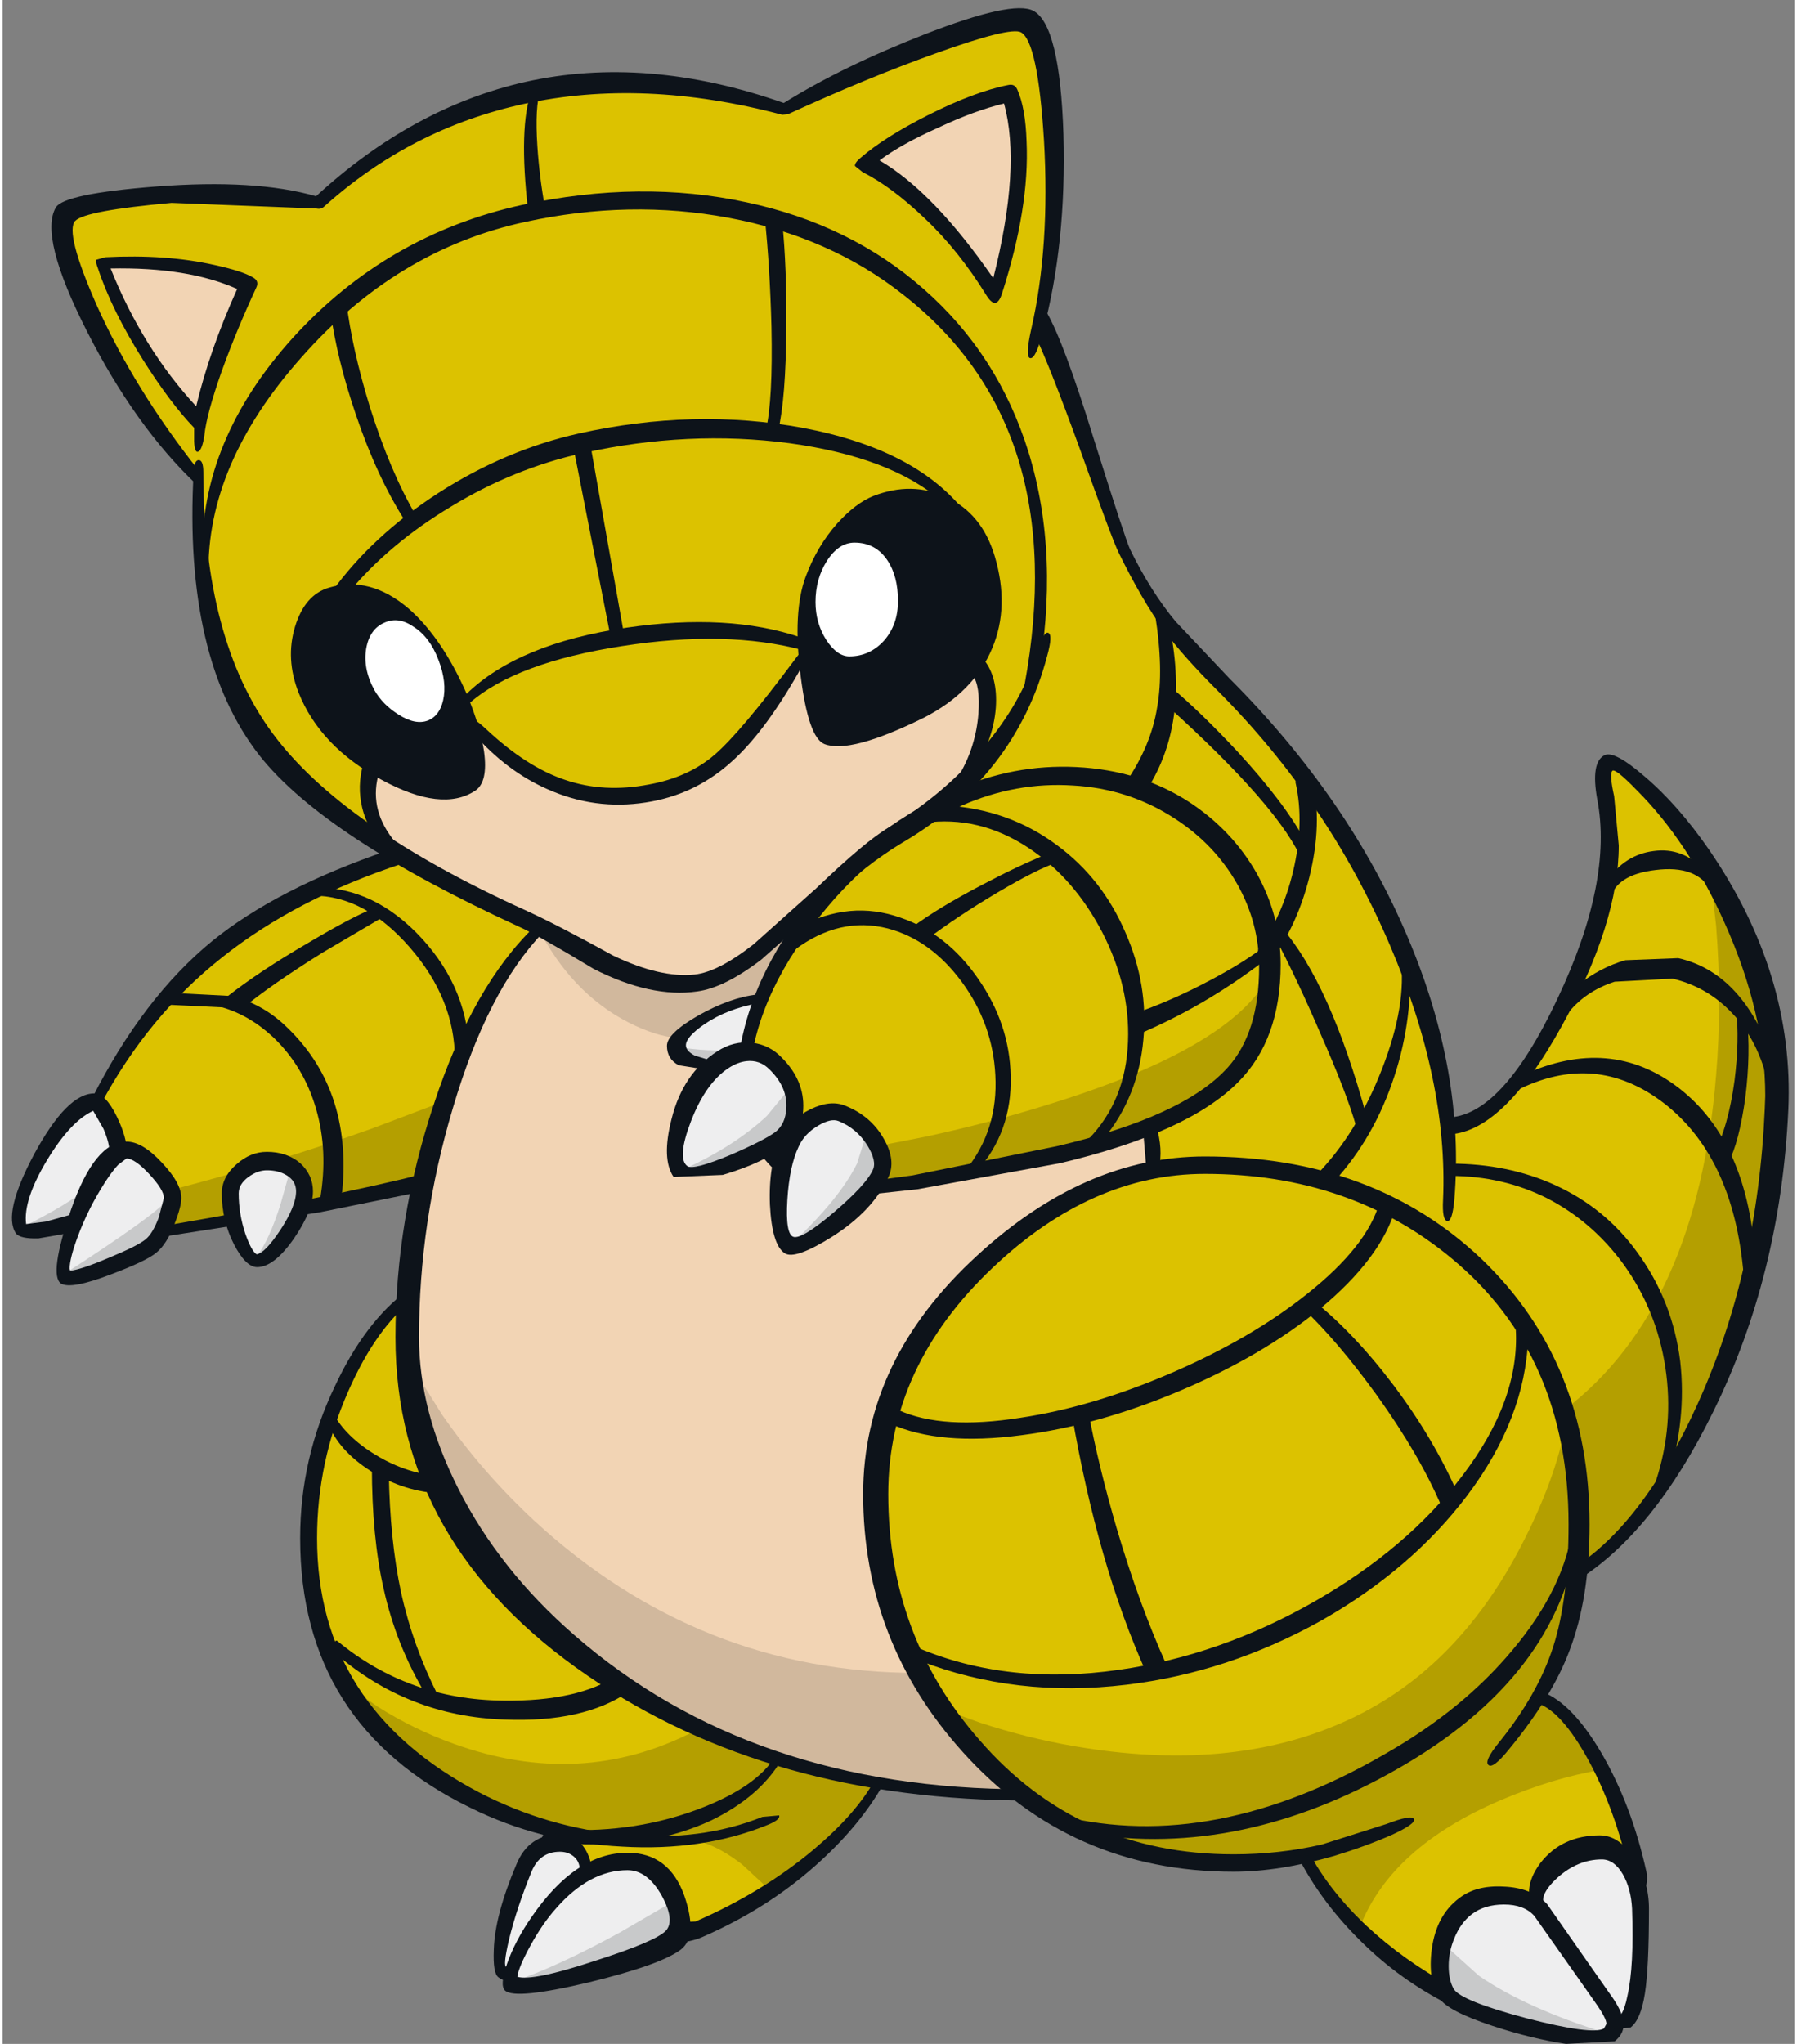 <svg xmlns="http://www.w3.org/2000/svg" width="175" height="199" viewBox="-1 -0.8 174.9 199.45"><rect x="-1" y="-0.8" width="174.9" height="199.45" fill="#808080" stroke="none"/><path fill="#dcc200" d="M164.25 138.65q-3.6 6.15-6.15 9.2-2.45 2.95-5.3 4.6-3.95 2.3-11.2-.1-8.8-2.9-12.05-11.4-3.75-9.9-.85-19.45 3-9.9 11.25-12.3 2.25-.65 5.2-3.4 3.8-3.55 6.15-8.6 5-10.6 4.55-16.45l-.6-4.55q-.2-2.2.45-2.55.9-.5 4.65 3.3 3.95 4 5.75 7.7 6.1 12.55 6.1 20.5 0 6.4-2.15 16.4-2.45 11.4-5.8 17.1M144.2 163.25q2.9.4 4.8 1.3 2.2 1.35 6.1 7.35 1.25 1.9 2.35 5.7.95 3.4.95 4.9 0 2-2.45 4.65-.9 1.05-4.1 3.3l-5.2 3.2q-3.35 1.55-8.05-.75-2.4-1.2-6.3-4.95-4.2-4.1-6.05-7.4-2-3.6-.3-8.2 1.95-5.1 7.5-7.7 4.95-2.3 10.75-1.4M101.45 44.65q.75 15.1-1.2 19.4Q98.3 68.3 95.8 72l-2.1 2.8q1.65-5.3 1.4-7.25-.4-3.1-2.4-5.3-3.35-3.6-9.95-2.3-3.05.6-5.1 2.8-.85.9-3.25 4.65-4.45 6.95-12.3 9.3-6.85 2.05-13.85-3.6l-4.95-4q-2.7-1.75-5-1.35-4.45.85-3.7 7.6.35 3.4 1.6 6.6l-4.6-3.35q-5.1-4.05-7.5-7.4-2.85-4.1-4.6-11.15Q17.75 52.8 18 46q-6.6-8.15-9.05-13.15-1.8-3.75-3.05-7.7-1.25-3.95-.85-4.65.5-1 9.5-1.9 9.85-1 15.3.3l5.25-4.3q6.95-4.7 15.4-6.45t17.55-.2q4.55.8 7.4 1.9l3.45-2q4.1-2.2 7.05-3.25 3.9-1.4 7.85-2.4 4.3-1.1 5.1-.8 1.4.65 2.3 7.7 1.15 9.25-.85 21.3l1.1 14.25M19.9 91.4q4.4-3.05 11.6-6.15l6.35-2.5 13.75 7-1.95 2.5q-2.35 3.15-4.3 6.7-1.6 3-3.6 9.8-1 3.4-1.65 6.2-6.35.95-10.6 2.05-4.3 1.1-14.9 2.2l.85-3.3q0-1.2-1.85-3.05-.7-.7-2.05-1.15l-1.25-.3-.85-2.8-.65-1.2-.55-.75q1.15-2.6 3.2-5.8 4.1-6.4 8.45-9.45"/><path fill="#dcc200" d="m95 42.2 4.9-11.55q2.55 4.1 4.8 11 3.25 10.15 4.15 12.3 1.55 3.8 9.25 11.85 8.7 9.15 14.4 19.25 6.5 11.6 7.6 24.65.5 6.5-.25 10.7-6.55-5.5-18.35-7.05l-7.45-.5-3.05.05q.7-12.2-8.55-25.9-2.9-4.3-6.45-8.2l-2.95-3.05 3.3-7.15 1.1-8.3L95 42.2"/><path fill="#dcc200" d="M120.75 86.1q2.95 7.15 1.2 12.75-1.9 6.3-9.6 9.6-7.15 3.1-17.35 5.25-8.85 1.85-13.7 1.85-2.3 0-3.8-.75t-3.15-2.65q-1.9-2.25-2.55-3.8-.9-2.1-.65-5.15.6-6.7 6.75-14.65 5.3-6.8 10-9.3 11.45-6 20.7-3.7 8.75 2.1 12.15 10.55M38.4 126.3l.8 7.15q1.15 8.05 3 12.4 2.25 5.3 6.5 9.6 4.35 4.5 12.3 9.35 6.7 4.15 15.7 6.6 4.5 1.2 7.65 1.6L83 175.45q-1.95 2.9-5 5.35-3.25 2.6-7.6 4.9-3.55 1.8-5.35 2.3l-5.4-.3q-4.2-.8-6.2-2.4-1.85-1.45-1.75-4.8l.5-3.1q-9.2-2.4-15.45-8.35-8-7.6-8-18.55 0-10.1 4.85-18.15 1.5-2.55 3.3-4.55l1.5-1.5M93.85 123.85q10.25-10.8 21.55-10.8 16.25 0 26.7 9.45 10.95 9.9 10.95 26.55 0 7.35-3.2 13.8-3.25 6.45-9.35 11.3-4.2 3.3-12.1 5.3-6 1.55-9.6 1.55-13.05 0-23.1-9.3-10.2-9.35-11.45-22.8-1.25-13.6 9.6-25.05"/><path fill="#f2d4b4" d="M18.15 40.05q-4.4-4.55-6.25-8.1-1.15-2.2-2.2-4.9l-.85-2.3q3.55-.25 7.2.15 3.65.35 6.95 2.05l-2.45 5.75-2.4 7.35M83.4 15l2.05-1.45q2.5-1.65 4.65-2.7 3.4-1.75 7.2-2.35 1.1 4.9.6 8.95-.45 4-2.05 10-3.55-4.9-5.85-7.35-1.45-1.5-4.2-3.45L83.4 15M85.8 59.7q8.25 0 9.3 7.85.2 1.25-.7 4l-1.75 4.05q-.65 1.1-3.6 3.05-3.4 2.15-4.7 3.05-1.6 1.15-4.75 4l-4.9 4.55q-2.1 1.95-4.6 3.3-2.5 1.4-4.2 1.6-1.45.15-3.8-.6l-3.3-1.25q-1.55-.6-9.5-4.75l-5.55-2.75-6.3-3.35q-1.8-1.1-2.3-4.95L35 73.9q1.25-3.75 4.8-4.55 3.7-.85 6.9 2.35 2.9 2.9 7.3 4.35 3.2 1 6.05 1 3.85 0 7.8-2.9 4-2.95 7.45-8.45 1.85-2.95 5.1-4.6 2.75-1.4 5.4-1.4"/><path fill="#f2d4b4" d="m51.2 89.6 5.9 3.2q1.65.95 4.45 1.8 3.05 1 4.6.9 2.2-.1 10.15-5.85l-3.2 6.95q-3.6.5-6.25 2.4-2.35 1.65-2.05 2.75.35 1.2 3.55 1.7-1.65 1.35-3.1 5-1.5 3.9-.3 4.9 1.05.9 4.8-.6l3.5-1.7 2.3 2.65-.1 3.1q.1 3.2.95 3.4 1.35.35 7.45-5l2.9-.35 7.85-1.4q6.6-1.3 16.55-3.95l.35 3.9q-2.75 0-7.05 2.2-4.9 2.5-9.1 6.6-11.25 10.9-11.25 26.05 0 8.9 7 18.45 3.5 4.8 7 7.8-25.5 0-42.95-13.85-16.65-13.15-16.65-30.8 0-15.7 6.35-29.55 2-4.3 4.35-7.95l2-2.75"/><path fill="#eeeeef" d="M67.8 98.2q1.1-.65 3.25-1.2l1.9-.45-1.2 4.95-3.65 2q-2.95-1.45-3.05-2.1-.1-.55.65-1.45.8-1 2.1-1.75"/><path fill="#d1b89d" d="m51.2 89.6 4.15 2.25q4.35 2.3 5.65 2.7 4.45 1.25 6.35.6 1.5-.5 6.25-4.05l2.2-1.6-1 4.55-1.85 2.5-2.05.5q-2.2.6-3.1 1.15-1.4.85-2.85 2.3-2.15-.15-4.9-1.55-5.6-2.9-8.85-9.35M50.85 147.55q16.15 14.9 37.5 14.9l2.75 4.4q3.45 4.9 7 7.65-6 .05-14.3-1.6-16.6-3.25-27.9-11.6-11.3-8.35-15.2-19.35-1.25-3.45-1.6-6.75l-.1-2.6 2.9 4.65q3.9 5.6 8.95 10.3"/><path fill="#b49f00" d="m166.25 89.5-.7-6.1q5.5 9.7 6.4 20.1.95 11.25-3.45 24.7-3.8 11.65-10.1 19.1-3.2 3.75-5.6 5.15.65-2.35-.25-9.3l-1-6.45q12.85-9.85 14.7-32.55.6-7.1 0-14.65M122.4 94.8l-.05 1.7q-.25 2.1-1.15 4.05-2.75 6.3-10.7 8.95-7.95 2.65-17.8 4.35L84.45 115q.9-2.1.6-2.5l-.95-1.4 5.1-1q6.2-1.35 11.65-3.05 17.6-5.4 21.55-12.25M15.35 115.35q10.2-2.65 19.65-6l7.4-2.8-2.3 8.4q-6.8 1.7-25.5 4.25l.75-3.85"/><path fill="#b49f00" d="m90.8 166 3.6 1.3q4.55 1.5 9.2 2.3 15.05 2.6 26.15-2.3 11.1-4.85 17.55-17.4 3.25-6.3 4.25-11.6 2.95 9.8-.3 20.7-3.95 13.3-15.8 18.25-19.2 8.1-33.85-.75-4.55-2.8-8.15-6.9L90.8 166"/><path fill="#b49f00" d="M155.1 171.9q-4.65.75-9.95 3-10.6 4.55-13.65 12.3-4.15-4-5.25-6.65-.8-1.95 10.7-9.3 11.45-7.35 13-6.2 1.3.95 3.25 3.75 1.7 2.4 1.9 3.1M32.8 163.75l2.75 1.95q3.55 2.25 7.45 3.65 12.4 4.5 23.5-1.2l6.6 2.2q7.35 2.3 11.25 2.65l-2.55 3.75q-3.4 4.3-7.8 7l-2.8-2.6q-3.3-2.55-5.85-2.45-4.9.25-7.7-.05-5.55-.55-11.2-3-5.35-2.35-10.05-7.35l-3.6-4.55"/><path fill="#c8c9ca" d="M65.05 101.4q4.25.6 5.85 0l-2.8 2.1-1.3-.4q-1.35-.65-1.75-1.7"/><path fill="#0d131a" d="M85.5 79.95q5.35-3.2 9.15-7.7 3.85-4.5 5.3-9.3.65-2.15 1.1-2 .5.15-.1 2.3-3.1 11.7-14.15 18.2-3.5 2.1-7.25 5.65l-6.5 5.75q-3.6 2.75-6.25 3.1-4.5.65-10.1-2.2-5.55-3.35-7.25-4.1Q30.4 80.9 24.1 72.95q-7.45-9.5-6.45-27.65.05-1.2.5-1.2t.45 1.2q0 16.3 6.75 25.45 6.8 9.2 24.85 17.35 3.05 1.4 8.4 4.35 4.6 2.2 7.95 1.85 2.3-.25 5.75-2.95l6.1-5.45q4.85-4.65 7.1-5.95"/><path fill="#0d131a" d="M99.6.25q2.6 1.35 2.95 12.05.3 10.7-2 19.25-.7 2.7-1.25 2.6-.5-.1.1-2.8 1.85-8.05 1.25-18.45-.6-9.65-2.25-10.55-1.05-.55-8.3 2.05-6.7 2.4-14.45 5.95l-.55.05Q61.5 6.8 49.85 9.35q-11 2.4-19.45 10-.3.3-.75.2L15.5 19q-8.4.75-9.4 1.75-1.05 1.1 2.1 8.25 3.7 8.25 10.05 16.25-.1 1.45-.35 1.2-5.95-5.65-10.65-14.9T4.2 19.45Q5 18.1 14 17.4q9.7-.75 15.6.95Q39 9.7 50 7.2q11.85-2.65 25.25 2.05 5.8-3.6 13.75-6.7Q97.6-.8 99.6.25M30.85 56.55q4-1.2 7.8 2.05 3.25 2.85 5.65 8.3 1.35 3.25 1.7 5.65.4 2.95-.85 3.8Q41.9 78.5 36 75.3q-6-3.25-8.1-8.5-1.3-3.3-.35-6.45.95-3.1 3.3-3.8M91.1 47.7q3.5 1.6 4.75 5.8 1.45 4.9-.25 8.95-1.8 4.3-6.7 6.8-7.2 3.55-9.7 2.55-1.55-.65-2.3-6.65-.8-6.25.5-9.7 1.1-2.95 3.05-5.15 1.8-2 3.55-2.7 3.75-1.45 7.1.1"/><path fill="#0d131a" d="M34.2 73.8q.1-.3.8.25.75.55.65.9-.85 3.4 1.7 6.45.25.25-.2.55l-.7.05q-1.8-1.7-2.35-4-.5-2.1.1-4.2M76.3 63.6q1.15-1.55 1.4-1.3.3.25-.6 1.8-3.5 6.3-6.8 9.3-3.4 3.15-7.9 4-5 .95-9.65-.95-4.1-1.65-7.4-5.25-1.4-1.55-1-1.9.35-.35 1.85 1.05 3.95 3.7 7.7 4.95 3.8 1.3 8.2.45 3.85-.7 6.4-2.9 2.55-2.2 7.8-9.25M93.7 65.1q-.2-.25.35-1t.75-.5q1.35 1.7 1.15 4.65-.25 3.35-2.5 6.7l-.7.15q-.5-.1-.3-.4 1.55-2.7 1.8-5.85.2-2.7-.55-3.75M9.55 25.4q3.15 7.85 8.35 13.45 1.3-5.45 4-11.45-4.8-2.15-12.35-2m-1.4-.85.9-.25q5.9-.3 10.6.75 2.75.6 3.75 1.2.7.35.35 1.05-1.9 4.1-3.35 8.1-1.5 4.25-1.7 6.3-.2 1.3-.55 1.55-.4.25-.45-1v-1.3q-2.35-2.45-5-6.65-3.05-4.85-4.4-8.95-.25-.65-.15-.8M96.75 9.3q-2.9.7-6.4 2.35-3.6 1.6-5.75 3.2 5.3 3.1 11.1 11.5Q98.45 15.5 96.75 9.3m.4-1.8q.65-.15.9.45.8 1.8.9 5.05.3 6.45-2.4 14.85-.55 1.7-1.5.2Q92.3 23.6 89 20.5q-3.25-3.1-6.05-4.5l-.75-.6q-.05-.3.55-.8 2.3-2 6.55-4.15 4.55-2.3 7.85-2.95M50.95 89.6l.65.05q.45.25.2.5-5.45 5.65-8.85 17.2-3.3 11.05-3.3 22.35 0 7.2 3.85 14.8 4 7.9 11.3 14.25 17.25 15.05 43.95 15.05.35 0 .6.55t-.1.55q-25.35 0-43.1-12.15-18.8-12.85-18.8-33.05 0-11.5 3.75-22.75 3.8-11.55 9.85-17.35M99.75 31.9q-.1-.25.45-1.4.5-1.15.7-.85 1.7 2.95 4.6 12.35 3.1 9.85 3.55 10.8 2 4.1 4.45 7.05l5.25 5.55q11.65 11.65 17.4 25.25 5.6 13.2 4.55 25.65-.2 2.15-.7 2.05-.5-.1-.4-2.05.5-11.6-5.2-24.9-6-14-16.85-24.85-3.35-3.35-5.2-5.85-2.15-2.95-4.4-7.55-.65-1.3-3.8-10.15-3.15-8.65-4.4-11.1"/><path fill="#0d131a" d="M143.35 122.05q10.55 10.1 10.55 25.9 0 7.2-1.95 12.3-1.7 4.55-5.95 9.7-1.5 1.85-1.95 1.5-.5-.35 1-2.2 3.8-4.7 5.3-9.35 1.5-4.65 1.5-11.95 0-16.45-11.35-25.9-9.95-8.3-24.15-8.3-11.05 0-20.7 9.15-10.2 9.65-10.2 22.1 0 13.85 8.95 24.05 9.65 11.1 24.75 11.1 4.45 0 8.6-.95l6.3-2q2.5-.95 2.7-.5.25.45-2.15 1.55-2.5 1.1-5.6 2.05-5.4 1.55-9.85 1.55-15.9 0-26.4-11.65Q83 159.4 83 145q0-13.1 11.15-23.3 10.5-9.65 22.2-9.65 16.45 0 27 10"/><path fill="#0d131a" d="M148.95 165.45q-.35-.1-.15-.7.15-.55.5-.45 2.9 1.1 5.75 5.95 2.95 5.05 4.4 11.6.4 1.8-1.7 4.55-1.85 2.45-4.8 4.7-3.85 2.9-7.4 3.8-3.55.9-6-.4-4.7-2.5-8.4-6.3-3.5-3.55-5.65-7.7-.15-.3.35-.6l.65.05q2 3.75 5.6 7.15 3.65 3.4 8.25 5.9 2.2 1.2 5.65.05 2.95-1 5.95-3.3 2.75-2.1 4.5-4.35 1.6-2.15 1.4-3.2-1.45-6.5-4.15-11.4-2.5-4.5-4.75-5.35M38.55 125.1q.25-.2.65.15.35.4.05.6-3.75 2.85-6.5 9.1-3.05 6.9-3.05 14.35 0 16.5 15.8 24.8 6.65 3.45 14.15 4.15 7.55.65 13.5-1.75l1.65-.15q.15.45-1.3 1-6.25 2.5-14 2.05-8-.4-14.85-3.8-16.6-8.1-16.6-26.3 0-7.8 3.4-14.85 2.95-6.3 7.1-9.35"/><path fill="#0d131a" d="M52.55 182.2q.6 2.35 2.1 3.1 2.55 1.25 6.4 1.7l5.6-.3q6.55-2.85 11.5-7 4.15-3.5 5.95-6.75l.6-.1q.45.2.25.5-2.2 3.85-6 7.35-4.95 4.6-11.6 7.5-2.2 1-6.55.45-4.15-.5-6.9-1.85-2.3-1.15-2.75-4-.45-2.7.95-5.2l.6-.1q.45.2.3.5-1 1.8-.45 4.2M36.6 82.2q.25-.1 1.05.55.75.65.45.7-10.5 3.45-17.7 9.2-7.2 5.7-11.8 14.3L8 107q-.45-.2-.3-.55 5-9.9 11.8-15.45 6.3-5.1 17.1-8.8M40.3 113.7q.3-.05.1.8l-.35.95-10.1 2.05-15.4 2.4q-.35.1-.3-.45 0-.5.35-.6 16.7-2.85 25.7-5.15M119.5 85.45q-2.2-3.85-6.05-6.35-4.5-2.95-10-3.25-5.55-.35-10.8 1.95-8.75 3.85-14.75 11.95-6.05 8.05-6.05 15.9 0 3.1 2.9 6.25 2.8 3.05 5.2 3.05l7.85-1.05 14.1-2.85q12.4-2.9 16.7-7.7 3.05-3.4 3.05-9.8 0-4.3-2.15-8.1M91.95 76.3q5.7-2.55 11.85-2.25 6.2.3 11 3.4 4.2 2.75 6.6 6.95 2.35 4.2 2.35 8.9 0 7.35-4.15 11.5-4.9 4.95-17.35 7.9l-13.95 2.55-8.35.9q-3.05 0-6.15-3.35-3.15-3.45-3.15-7.25 0-8.5 6-16.8 6.05-8.35 15.3-12.45"/><path fill="#0d131a" d="M66.9 98.3q3.1-1.75 5.75-2.05.75-.05.8.35 0 .4-.7.5-3.05.55-5.25 2.05-1.8 1.25-1.8 2.05 0 .55.85 1l2.1.65q.55.1.45.45-.05.4-.65.4l-3.45-.55q-1.15-.6-1.15-1.9 0-1.2 3.05-2.95M173.3 107.5q-.75 16.15-7.35 29.5-5.8 11.8-13.3 16.45-.3.15-.5-.4-.25-.6-.05-.7 7-4.35 12.3-16.05 5.9-12.95 6.6-28.85l.05-1.3q0-8.05-3.95-16.85-3.6-8.05-8.7-13.1-1.9-1.95-2.25-1.8-.35.25.15 2.5l.45 4.8q0 7.55-5.55 17.6-5.85 10.6-11.25 10.6-.35 0-.35-.8 0-.85.35-.85 5.35 0 10.8-11.55 5.45-11.5 3.9-19.5-.65-3.6.7-4.3.95-.5 3.9 2.05 3.25 2.75 6.3 7.15 8.35 12.15 7.75 25.4M88.9 27.4q7.3 6.4 10.25 15.95 3.1 10.1.85 22.35l-.7.5q-.6.2-.55-.15 4.65-25.2-11.85-38.1-7.15-5.65-17.05-7.5-9.65-1.8-19.8.4-12.6 2.7-21.9 13.25-9.25 10.4-9.05 21.2l-.6-1.8q-.2-11.35 8.85-21.35Q36.5 22.1 49.7 19.2q11.6-2.5 21.95-.25 10.1 2.15 17.25 8.45"/><path fill="#0d131a" d="M93.05 49.3q.25.4-2.4-1.2-4.95-4.3-14.85-5.65-9.85-1.3-20.1.95-6.8 1.5-12.95 5.25-6 3.6-9.95 8.35-.2.3-1.05.3-.85 0-.65-.3 3.95-5.5 10.45-9.7 6.55-4.2 13.7-5.8Q66.5 39 77.1 40.95q11.15 2.1 15.95 8.35M44.3 66.9q5.05-4.9 15.6-6.45 9.95-1.45 17 .95.35.1.45.7.15.65-.2.55-7.45-2-17.7-.4-10.3 1.6-14.8 5.5-.25.25-.45-.15-.15-.45.1-.7M50.65 8q.1-.3.55-.3.4 0 .3.3-.55 1.6-.3 5.45.2 3 .75 6.05.05.35-.75.5-.8.15-.9-.2-.95-8.25.35-11.8"/><path fill="#0d131a" d="M31 29.55q-.05-.25.75-.75.75-.5.8-.2.55 4.6 2.3 10.3 2 6.35 4.5 10.6.2.3-.35.6l-.7-.05q-2.75-4.3-4.8-10.35-1.85-5.4-2.5-10.15M54.7 42.75q-.05-.35.75-.5.85-.15.9.2l3.3 18.6q.1.35-.55.5-.65.15-.75-.2l-3.65-18.6M73.4 20.45l.85-.05q.85.25.85.45.45 4.4.4 10.35-.05 6.9-.8 10.05-.05.35-.65.3-.6 0-.55-.35.7-2.95.55-10.1-.15-5.8-.65-10.65M29.3 86.6q-.35 0-.2-.4.15-.4.5-.4 5.75 0 10.35 5 4.6 5.05 4.6 11.5 0 .35-.7.45-.7.15-.7-.2 0-5.85-4.4-10.9-4.4-5.05-9.45-5.05M15.75 96.1l5.7.3q2.9.8 5.05 2.8 6.65 6.15 5.65 16.3-.05.25-1.1.65l-1.05.05q.8-4.7-.4-8.8-1.2-4.15-4.2-7-2.25-2.1-4.95-2.9l-5.25-.25q-.3.1-.05-.5t.6-.65"/><path fill="#0d131a" d="M35.3 87.8q.35-.1.75.3.45.35.15.55l-5.95 3.5q-5.05 3.15-7.9 5.5-.3.2-1.05-.35t-.5-.75q3.3-2.6 8.05-5.35 4.2-2.5 6.45-3.4M86.65 88.75q4.55 1.55 7.6 6 3.05 4.4 3.15 9.45.15 5.45-3.35 9.35-.25.3-.75.2-.55-.1-.3-.35 3.2-3.95 2.9-9.3-.25-4.95-3.25-9.05-3.05-4.15-7.25-5.25-4.7-1.2-9.1 2.1-.3.25-.1-.9.2-1.15.55-1.35 4.95-2.65 9.9-.9M91.05 77.8q6.15.35 10.9 3.9 4.4 3.25 6.65 8.5 2.25 5.1 1.75 10.45-.5 5.55-3.85 9.65-.25.3-1 .3t-.5-.25q3.65-3.75 3.85-9.55.2-5.35-2.5-10.6-2.75-5.3-7.2-8.25-4.85-3.2-10.2-2.45-.45.1.55-.85 1-.9 1.55-.85"/><path fill="#0d131a" d="M100.95 82.55q.3-.1.8.3t.2.5Q100 84 96.1 86.3q-3.95 2.35-6.85 4.55-.25.2-1-.35-.75-.6-.5-.8 2.55-1.9 6.85-4.15 3.6-1.9 6.35-3M109.35 98.15Q113 96.9 116.6 95q3.25-1.7 5.25-3.2.25-.2.4.35.15.6-.1.8-5.8 4.45-12.45 7.25-.3.1-.45-.9-.2-1.05.1-1.15M111.5 59.2q-.1-.35.55-.15l.75.75q2.25 10.1-2.4 16.9-.2.25-1.1-.25-.9-.55-.7-.85 2.5-3.6 3.1-7.4.65-3.65-.2-9"/><path fill="#0d131a" d="M125.85 74.55q.85-.2 1 .6 1 4.45-.3 9.65-1.15 4.55-3.5 7.8-.55.65-1.2.15l-.3-.55q-.05-.35.15-.6 2.2-3 3.25-7.3 1.15-4.8.25-8.75l.1-.65q.2-.25.55-.35"/><path fill="#0d131a" d="M112.6 68q-.15-.15.05-1 .2-.9.45-.7 2.9 2.45 6.4 6.2 4.7 5.1 6.65 8.8.2.35.05 1.3-.15 1-.3.7-2.15-5.25-13.3-15.3M110.3 109.2q-.05-.35.55-.4.65-.05.75.25.7 2.3.25 4.2l-.65.35q-.55.1-.55-.25l-.35-4.15M135.45 92.7q-.05-.35.45-.15l.5.5q.2 6.3-1.8 11.9-2.05 5.85-6.15 10.1-.25.25-.8-.35-.6-.6-.4-.85 3.95-4.05 6.4-10.35t1.8-10.8"/><path fill="#0d131a" d="M123.15 90.55q-.05-.15.2-.65t.45-.25q4.8 5.5 8.35 18.55l-.45.75-.6.1q-.95-3.3-3.45-8.95-2.2-5.15-4.5-9.55M133.4 116.55l.9-.1q.8.2.7.55-1.4 4.95-7.45 9.95-5.65 4.6-13.7 8-7.95 3.35-15.4 4.3-7.95 1.05-12.75-1.1-.4-.15-.05-.85.35-.7.8-.5 4.3 1.95 11.9.75 7.05-1.05 14.8-4.4 7.75-3.35 13.2-7.7 5.85-4.65 7.05-8.9M146.7 128.9q-.05-.35.6.1l.6.85q-.3 7.8-5.95 15.3-5.45 7.2-14.25 12.2-9.05 5.05-19 6.25-10.8 1.3-20.2-2.35-.25-.1-.35-.75-.1-.65.2-.5 8.8 3.7 19.6 2.15 9.9-1.4 19.15-6.7 9-5.15 14.35-12.2 5.65-7.4 5.25-14.35M152.3 147.95q.05-.35.3.1l.2.75q-1.85 14.05-17.8 23.1-15.15 8.6-30 6.25l-1.8-.95q-1.3-.9-.9-.8 14.9 3.65 31.65-6.05 7.55-4.3 12.4-10.1 5.15-6.1 5.95-12.3"/><path fill="#0d131a" d="M103.35 137.1q-.05-.35.75-.5.8-.15.85.2 1 5.4 2.8 11.55 2.15 7.3 4.85 13.3.1.25-.85.7l-1.1.1q-4.75-10.5-7.3-25.35M125.95 126.9q-.25-.2.15-.7.4-.45.65-.25 4.1 3.25 8 8.4 3.95 5.25 6.3 10.65.15.3-.65.9-.85.6-.95.3-2.15-5.05-6.35-10.9-3.85-5.3-7.15-8.4M157.2 122.55q-3.05-4.15-7.4-6.4-4.35-2.2-9.5-2.2-.35 0-.35-.6t.35-.6q5.65 0 10.25 2.1 4.9 2.25 8 6.55 3.45 4.7 4.2 10.65.65 5.75-1.25 11.65-.1.35-.65.3-.5 0-.45-.35 1.75-5.4.9-11t-4.1-10.1M162.65 105.4q6.8 5.3 7.45 17.05l-.55 1.45-.55.5q-.8-12.1-7.85-17.55-6.7-5.15-14.45-1.2-.35.15-.05-.6t.75-.95q8.55-3.9 15.25 1.3M167.85 98.1q-2.45-2.6-5.85-3.4l-5.65.3q-2.95.95-4.7 3.25-.3.35.2-1.1.45-1.45.95-1.85 2.15-1.7 4.6-2.4l5.15-.2q6.05 1.35 9.05 9.25.4.95-.25 3.15-.9-4.25-3.5-7M165.15 84.15q.65.65.6 1.95-1.4-2.5-5.4-2-3.95.45-4.5 3-.1.45-.35-.55-.2-.95.05-1.35 1.8-2.6 4.6-2.95 2.85-.4 5 1.9"/><path fill="#0d131a" d="m168.2 97.6.45.1.6.8q.4 3.4-.15 7.85-.6 4.3-1.65 6.3l-.9-.1q-.75-.4-.55-.7 1.45-2.7 2.05-7.2.5-3.95.15-7.05M42.4 143.25q.35 0 .35.85t-.35.85q-3.7 0-7.05-1.95-3.3-1.95-4.5-4.7-.1-.3.15-.75.2-.5.4-.2 1.35 2.3 4.4 4.05 3.25 1.85 6.6 1.85M31.5 160.55q-.25-.2-.15-.8.1-.6.35-.4 6.9 5.7 16.15 5.8 7.35.1 11.2-2.5.25-.2.8.65.5.8.25 1-4.4 3-12.05 2.7-9.45-.3-16.55-6.45"/><path fill="#0d131a" d="m35.05 142.3.85.05q.8.35.8.55.1 6.55 1.2 11.7 1.15 5.2 3.6 10.05.15.3-.45.2-.65-.05-.75-.3-2.9-4.85-4.1-10.3-1.15-5.05-1.15-11.95M74.45 170.55q.2-.3.5-.1.3.15.1.45-2.15 3.65-6.9 5.95-5.7 2.65-13.25 2.3-.35 0-.9-.7t-.2-.7q6.95.3 13.1-2 5.7-2.15 7.55-5.2"/><path fill="#fff" d="M36.3 59.95q1.35-.6 2.8.4 1.6 1 2.45 3.25.85 2.2.45 3.95-.35 1.5-1.45 1.95-1.25.5-2.95-.6-1.5-.95-2.3-2.35-1.15-2.1-.8-4.1.35-1.9 1.8-2.5M81.65 63.25q-1.2 0-2.25-1.6-1.05-1.65-1.05-3.7 0-2.25 1.1-4 1.15-1.8 2.7-1.8 2.05 0 3.2 1.7 1.05 1.55 1.05 4 0 2.3-1.35 3.85-1.4 1.55-3.4 1.55"/><path fill="#eeeeef" d="M8 106.95q.4-.1 1.1 1.25l.9 2.05q.3.9.9 1.15 1.05-.25 2.9 1.65 1.65 1.75 1.9 2.7.2.75-.5 2.4-.7 1.75-1.6 2.55-1 .95-4.2 2.3-3.3 1.45-4.05 1.05-.65-.35-.05-2.95l.75-2.5q-4.2 1.15-5.1.35-.6-.5.25-3.15.7-2.2 1.85-4.4.85-1.65 2.5-3.05 1.5-1.2 2.45-1.4M21.2 115.3q0-1.15 1.4-1.95 1.2-.65 2.45-.65 3.4 0 3.4 2.6 0 1.75-1.7 4.35-1.7 2.55-2.8 2.55-1 0-1.95-3.05-.8-2.55-.8-3.85M70.9 101.75q2.1 0 3.6 1.4t1.85 3.75q.2 1.05-.95 2.5-1.05 1.4-2.45 2.2-1.45.8-4.25 1.55l-3.55.3q-.6-.35-.4-2.75.2-2.15.7-3.25.7-1.55 2.1-3.3 1.9-2.4 3.35-2.4M78.85 119.5q-2.45 1.6-3.05 1.45-.65-.2-.8-3.5-.15-3.4.45-5.55.55-1.95 2.15-3.15 1.35-1 2.55-1 1.1 0 3 2 1.65 1.8 1.9 2.75.4 1.5-2.35 4.05l-3.85 2.95M60 180.9q1.45 0 2.7 1 1.05.9 1.6 2.2.55 1.3.55 2.8-.05 1.65-.85 2.05l-3.8 1.45-4.75 1.45-6.25 1.1-.55-.6-.2-.55q-.8-.1-.9-1.2-.05-1.35.25-3.55.45-2.9 1.25-4.25 1.55-2.65 2.6-3.2l1.5-.4q.95-.05 1.5.35.85.55 1.45 2.3l1.15-.45 2.75-.5M140 194q-1.65-2.5-.45-5.55 1-2.5 2.65-3.35 1.9-1.1 4.4-.7l2.1.6q.1-1.9.95-3.15.6-.9 2.5-1.55l3.5-.65q2.4-.15 3.1 7.85.25 2.3-.05 4.9l-.6 3.05q-.35 1.05-1.6 1l-.25.6-.6.9-7.05-.4q-7-1.1-8.6-3.55"/><path fill="#c8c9ca" d="M.95 118.95q4.6-2.3 6.2-3.75l-1.1 3.4q-2.6 1.1-5.1.35M5.05 123.5q8.9-5.75 10-7.2-.35 4.15-1.8 4.85-1.5.75-8.2 2.35M27.05 113.45l.55.4q.6.4.65.7.45 1.45-.7 3.95-1 2.05-3.8 3.4 1.3-1.7 2.4-5.25l.9-3.2M75.7 105.55l.4 2.05q.15 2.2-.9 2.8-4.75 2.7-7.75 3.1l-2.05-.15q5.05-2.3 8.2-5.25l2.1-2.55M78.7 119.45l-2.65 1.1q4.6-4.3 6.35-7.8l.85-2.7 1.1 1.3q.75 1.8-1.1 4.3-1.6 2.25-4.55 3.8M64.55 184.7l-.05 2.4q-.95 2.65-5.45 3.95-3.8 1.15-7.5 1.5l-2.9.1q4.55-1.55 10.65-4.9l5.25-3.05M140.05 189.25l3.05 2.75q4.65 3.2 12.6 5.65l-3.1.35q-4.05-.05-8.6-1.9-3.35-1.35-4.25-3.05-.9-1.6.3-3.8"/><path fill="#0d131a" d="M140.15 191.05q0 1.4.5 2.25.7 1.15 7.1 2.85 6.4 1.65 7.55 1l.25-.45q0-.55-1.1-2.1l-1.65-2.35-4.3-6.1q-1-1.1-2.95-1.1-1.9 0-3.15.95-1.1.85-1.7 2.35-.55 1.3-.55 2.7m-.9 3.15q-1.15-1.75-.75-4.8.45-3.3 2.65-4.95 1.65-1.3 4.35-1.15 2.75.1 4.25 1.7l6.05 8.65q1.3 1.75 1.4 2.85.15 1.1-.85 1.9l-4.75.25q-3.35-.5-7.15-1.75-4.4-1.45-5.2-2.7"/><path fill="#0d131a" d="M154.9 178.3q1.9 0 3.35 2.25 1.45 2.2 1.45 4.9 0 5.8-.4 8.3-.4 2.55-1.4 3.3l-1.8.2q-.35-.05-.3-.65 0-.55.3-.45 1 .35 1.5-2.2.65-2.85.45-8.5-.1-1.95-.9-3.35-.85-1.45-2.05-1.45-2.35 0-4.35 1.8-1.95 1.8-1.15 2.85.2.3-.25.65-.45.3-.65 0-1.6-2.25.4-4.95 2.1-2.7 5.8-2.7M60 181.7q-3.7 0-6.95 3.7-1.35 1.5-2.55 3.7-1.15 2.1-1.25 3 1.5.45 7.55-1.55 5.95-1.9 6.95-2.95.9-1-.4-3.4-1.4-2.5-3.35-2.5m-11.95 11.75q-.55-.5.2-2.65.8-2.25 2.4-4.55Q54.95 180 60 180q4.05 0 5.55 4.2 1.35 3.95-.35 5.25-2 1.5-9 3.2-7.15 1.7-8.15.8"/><path fill="#0d131a" d="M53.4 178.2q1.2 0 2.05.9.8.85 1.05 2.3-1.15.8-1.15.35 0-1-.75-1.5-.5-.35-1.2-.35-1.95 0-2.75 1.9-1.45 3.55-2.2 6.6-.65 2.75-.25 2.75.3 0 .5.6.2.65-.1.7-.6.15-1.2-.3-.55-.4-.45-2.7.1-3.35 2.2-8.3 1.2-2.95 4.25-2.95M27.65 115.45q0-1-.9-1.55-.8-.5-1.95-.5-.9 0-1.8.65-.95.7-.95 1.6 0 2 .65 3.95.6 1.7 1.1 2 .8-.1 2.3-2.35 1.55-2.35 1.55-3.8m.4-2.75q1.25 1.15 1.25 2.75 0 1.9-1.85 4.6-1.95 2.8-3.6 2.8-1.1 0-2.25-2.2-1.2-2.35-1.2-5 0-1.6 1.45-2.85 1.35-1.2 2.95-1.2 1.95 0 3.25 1.1M14.55 112.65q1.9 2 1.9 3.45 0 .85-.65 2.5-.75 2-1.8 2.85-.95.8-4.4 2.1-3.9 1.5-4.9.9-1.2-.85 1-7.25 2.3-6.6 5.4-6.6 1.55 0 3.45 2.05m-6 2.65q-1.3 2.15-2.2 4.55-.8 2.15-.8 3.15l.05.2q1.05-.1 3.75-1.25 2.8-1.15 3.6-1.8.7-.55 1.3-2.15l.5-1.9q0-.8-1.45-2.35-1.4-1.5-2.2-1.5l-.8.6q-.8.85-1.75 2.45"/><path fill="#0d131a" d="m8.85 109.35-1-1.75q-2.2 1-4.5 4.8-2.35 3.9-2.05 6.25l1.95-.25 2.35-.65q.35-.1.25.8-.1.9-.45 1l-2.9.5q-1.8.05-2.2-.5-1.3-1.95 1.8-7.75 3.2-5.9 5.85-5.9 1.1 0 2.2 2.25 1 2.05 1 3.55 0 .35-.85.35t-.85-.35q0-.95-.6-2.35M74.45 109.65q.95-.75 1.05-2.25.15-2.1-1.65-3.85-.95-.95-2.25-.8-.85.1-1.7.65-2.25 1.45-3.7 5.2-1.4 3.65-.35 4.4.6.4 4.2-1.1 3.35-1.45 4.4-2.25m-2.3-8.7q1.7.2 2.9 1.45 2.25 2.25 2.1 5.05-.1 2.25-1.7 3.5-2.1 1.7-6.15 2.9l-4.8.2q-1.2-1.75-.2-5.65 1.1-4.45 4.45-6.6 1.6-1.05 3.4-.85"/><path fill="#0d131a" d="M80.6 108.6q-.75-.3-2 .45-1.35.8-1.9 2.05-.9 1.9-1.1 5.2-.2 3.35.6 3.6.85.25 4-2.45 3.1-2.65 3.75-4.1.4-.85-.55-2.4-1.05-1.65-2.8-2.35m-5.6 1.6q.9-1.8 2.85-2.75 1.95-.95 3.4-.35 2.5 1 3.75 3.2 1.25 2.15.45 3.8-1.55 3.3-5.5 5.8-3.6 2.25-4.6 1.6-1.25-.8-1.45-4.75-.15-4 1.1-6.55"/></svg>